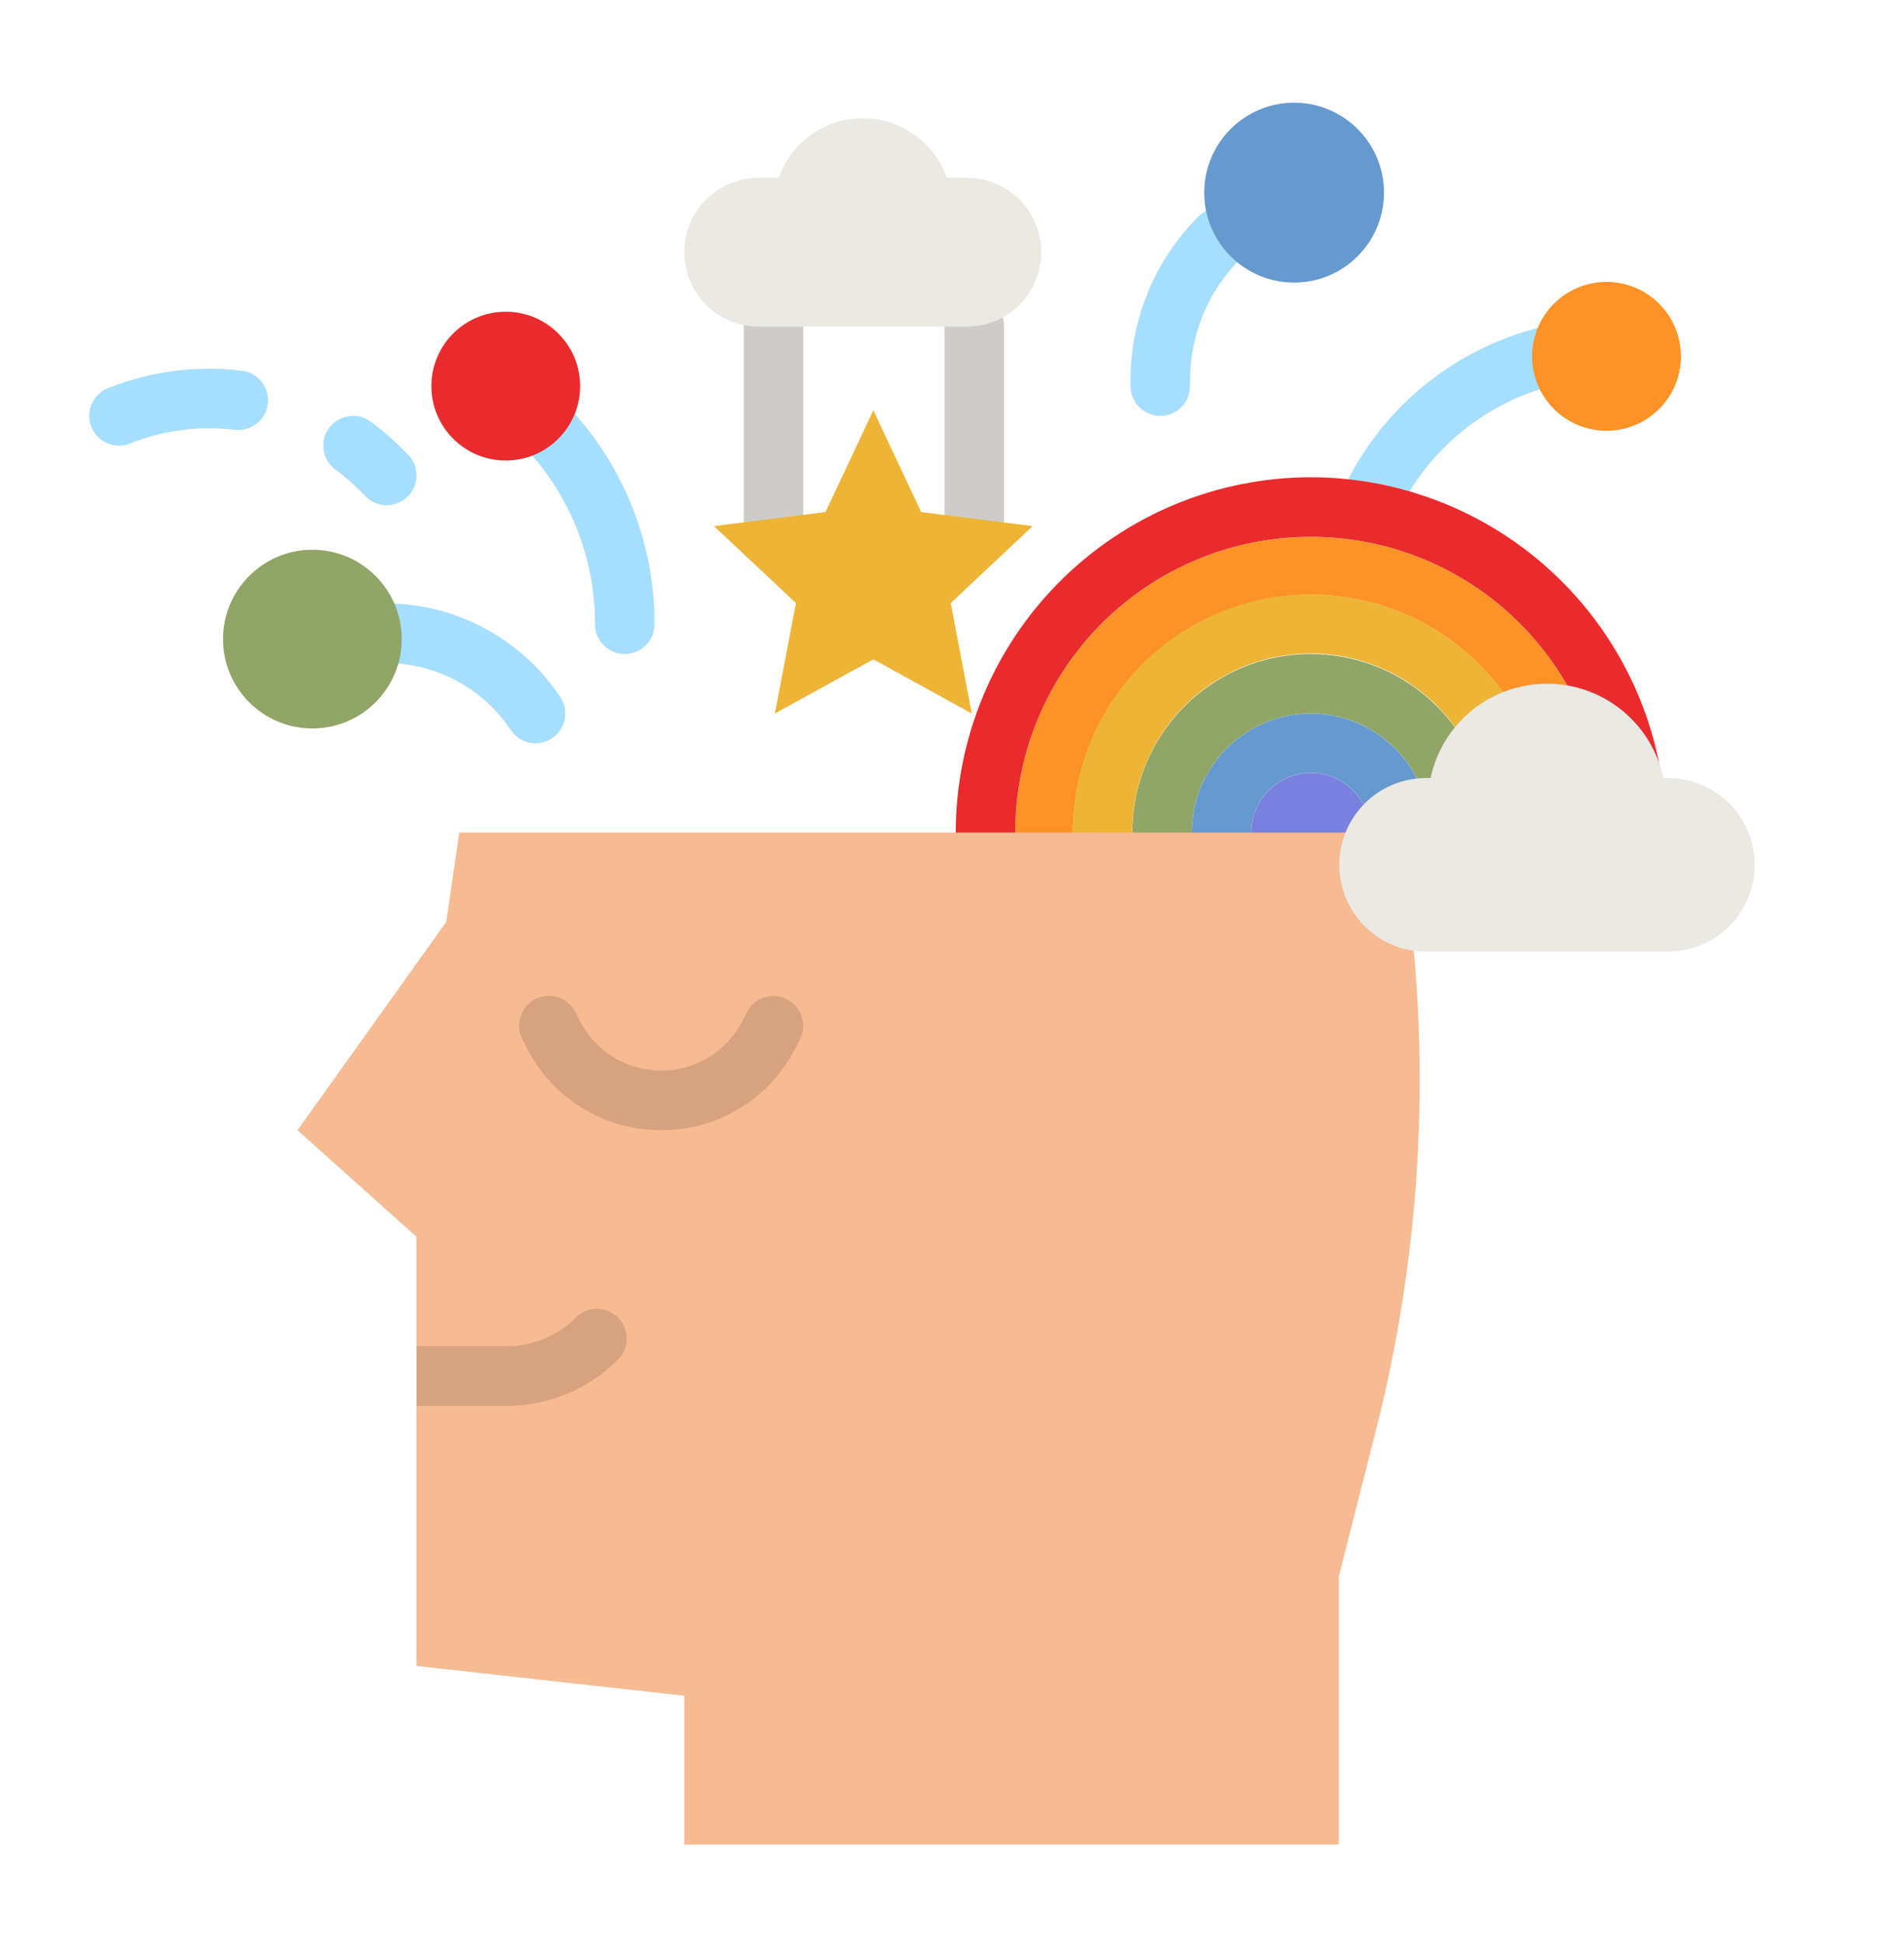 <svg width="50" height="51" viewBox="0 0 50 51" fill="none" xmlns="http://www.w3.org/2000/svg">
<path d="M41.383 9.164C41.333 8.963 41.205 8.79 41.027 8.684C40.849 8.577 40.637 8.545 40.436 8.596C39.346 8.867 38.328 9.372 37.452 10.075C36.576 10.777 35.862 11.662 35.361 12.666L35.239 12.911C35.193 13.002 35.166 13.102 35.158 13.204C35.151 13.307 35.164 13.41 35.196 13.507C35.229 13.604 35.28 13.694 35.347 13.772C35.414 13.849 35.496 13.913 35.588 13.959C35.68 14.005 35.78 14.032 35.882 14.039C35.984 14.047 36.087 14.034 36.184 14.001C36.282 13.969 36.372 13.918 36.449 13.85C36.527 13.783 36.59 13.701 36.636 13.61L36.758 13.365C37.159 12.562 37.729 11.855 38.43 11.294C39.13 10.732 39.943 10.329 40.814 10.111C41.015 10.061 41.188 9.933 41.295 9.755C41.401 9.578 41.433 9.365 41.383 9.164Z" fill="#A6DEFF"/>
<path d="M31.479 5.676C30.909 6.243 30.457 6.917 30.15 7.659C29.843 8.401 29.685 9.197 29.688 10.001V10.135C29.688 10.342 29.77 10.541 29.916 10.687C30.063 10.834 30.262 10.916 30.469 10.916C30.676 10.916 30.875 10.834 31.021 10.687C31.168 10.541 31.25 10.342 31.25 10.135V10.001C31.248 9.402 31.366 8.81 31.594 8.257C31.823 7.704 32.16 7.203 32.584 6.781C32.656 6.708 32.714 6.622 32.753 6.527C32.792 6.433 32.813 6.331 32.813 6.228C32.813 6.126 32.792 6.024 32.753 5.929C32.714 5.835 32.656 5.749 32.584 5.676C32.511 5.603 32.425 5.546 32.33 5.507C32.236 5.467 32.134 5.447 32.031 5.447C31.929 5.447 31.827 5.467 31.732 5.507C31.637 5.546 31.551 5.603 31.479 5.676Z" fill="#A6DEFF"/>
<path d="M42.188 11.307C43.266 11.307 44.141 10.432 44.141 9.354C44.141 8.275 43.266 7.4 42.188 7.4C41.109 7.4 40.234 8.275 40.234 9.354C40.234 10.432 41.109 11.307 42.188 11.307Z" fill="#FD9226"/>
<path d="M28.174 21.854C28.175 20.273 28.775 18.753 29.853 17.597C30.93 16.442 32.406 15.737 33.982 15.625C35.558 15.514 37.118 16.003 38.348 16.995C39.577 17.987 40.386 19.408 40.61 20.972L42.078 20.565C41.755 18.645 40.722 16.917 39.184 15.723C37.647 14.529 35.717 13.957 33.777 14.119C31.837 14.281 30.029 15.166 28.711 16.599C27.392 18.031 26.661 19.907 26.661 21.854C26.661 22.116 26.674 22.375 26.7 22.631H28.224C28.191 22.373 28.174 22.114 28.174 21.854Z" fill="#FD9226"/>
<path d="M34.424 17.166C33.742 17.165 33.069 17.314 32.45 17.6C31.832 17.887 31.284 18.305 30.844 18.825C30.404 19.346 30.082 19.956 29.902 20.613C29.723 21.271 29.688 21.959 29.802 22.631H31.397C31.287 22.203 31.268 21.756 31.344 21.321C31.419 20.885 31.586 20.47 31.833 20.104C32.081 19.737 32.403 19.427 32.779 19.195C33.155 18.962 33.576 18.812 34.015 18.754C34.453 18.696 34.899 18.732 35.322 18.859C35.746 18.986 36.137 19.202 36.471 19.492C36.805 19.782 37.074 20.139 37.26 20.541C37.445 20.942 37.544 21.378 37.548 21.82L39.089 21.393C38.973 20.236 38.432 19.163 37.57 18.382C36.708 17.601 35.587 17.168 34.424 17.166Z" fill="#91A666"/>
<path d="M35.928 22.269C35.998 22.021 36.004 21.759 35.948 21.508C35.892 21.256 35.774 21.023 35.606 20.828C35.437 20.633 35.223 20.483 34.983 20.39C34.742 20.298 34.482 20.267 34.227 20.299C33.971 20.332 33.727 20.427 33.517 20.576C33.308 20.726 33.138 20.924 33.023 21.155C32.909 21.386 32.853 21.642 32.862 21.899C32.87 22.157 32.942 22.408 33.071 22.631H34.62L35.928 22.269Z" fill="#7A80DD"/>
<path d="M34.424 18.729C33.947 18.729 33.477 18.838 33.049 19.047C32.621 19.257 32.246 19.562 31.954 19.939C31.662 20.315 31.46 20.754 31.363 21.22C31.267 21.687 31.278 22.17 31.396 22.631H33.07C32.941 22.408 32.869 22.157 32.86 21.899C32.852 21.641 32.907 21.385 33.022 21.154C33.136 20.923 33.306 20.724 33.516 20.574C33.726 20.425 33.97 20.329 34.226 20.297C34.482 20.264 34.742 20.296 34.983 20.388C35.223 20.48 35.438 20.631 35.606 20.826C35.775 21.021 35.892 21.255 35.948 21.507C36.005 21.759 35.998 22.021 35.928 22.269L36.759 22.039L37.547 21.82C37.538 20.998 37.205 20.212 36.62 19.633C36.035 19.055 35.246 18.73 34.424 18.729Z" fill="#6699CE"/>
<path d="M34.423 15.603C33.536 15.602 32.66 15.789 31.851 16.153C31.042 16.517 30.32 17.05 29.734 17.715C29.147 18.38 28.709 19.163 28.448 20.01C28.188 20.858 28.111 21.752 28.224 22.631H29.802C29.695 22.01 29.715 21.374 29.86 20.761C30.006 20.148 30.273 19.57 30.646 19.062C31.02 18.555 31.492 18.128 32.034 17.807C32.576 17.486 33.178 17.277 33.803 17.194C34.427 17.111 35.062 17.154 35.67 17.322C36.277 17.49 36.844 17.778 37.338 18.17C37.831 18.562 38.24 19.05 38.541 19.604C38.842 20.157 39.028 20.766 39.088 21.393L39.85 21.182L40.61 20.972C40.396 19.483 39.653 18.121 38.517 17.135C37.381 16.149 35.928 15.605 34.423 15.603Z" fill="#EEB436"/>
<path d="M34.424 12.527C31.951 12.53 29.581 13.514 27.832 15.262C26.084 17.01 25.1 19.381 25.098 21.854C25.098 22.116 25.109 22.375 25.13 22.631H26.699C26.674 22.375 26.66 22.116 26.66 21.854C26.66 19.907 27.391 18.03 28.709 16.597C30.028 15.164 31.836 14.279 33.776 14.117C35.717 13.955 37.647 14.528 39.185 15.722C40.722 16.916 41.755 18.645 42.078 20.565L42.837 20.355L43.592 20.146C43.191 18.007 42.055 16.075 40.381 14.684C38.707 13.293 36.6 12.53 34.424 12.527Z" fill="#EA2B2D"/>
<path d="M20.312 7.791C20.105 7.791 19.907 7.873 19.76 8.02C19.614 8.166 19.531 8.365 19.531 8.572V14.041C19.531 14.473 19.881 14.041 20.312 14.041C20.744 14.041 21.094 14.473 21.094 14.041V8.572C21.094 8.365 21.011 8.166 20.865 8.02C20.718 7.873 20.52 7.791 20.312 7.791Z" fill="#CDCCC8"/>
<path d="M25.586 7.791C25.379 7.791 25.18 7.873 25.034 8.02C24.887 8.166 24.805 8.365 24.805 8.572V14.041C24.805 14.473 25.154 14.041 25.586 14.041C26.017 14.041 26.367 14.473 26.367 14.041V8.572C26.367 8.365 26.285 8.166 26.138 8.02C25.992 7.873 25.793 7.791 25.586 7.791Z" fill="#CDCCC8"/>
<path d="M25.391 4.666H24.865C24.704 4.209 24.405 3.813 24.009 3.534C23.613 3.254 23.141 3.103 22.656 3.103C22.172 3.103 21.699 3.254 21.303 3.534C20.908 3.813 20.609 4.209 20.447 4.666H19.922C19.404 4.666 18.907 4.872 18.541 5.238C18.174 5.604 17.969 6.101 17.969 6.619C17.969 7.137 18.174 7.634 18.541 8C18.907 8.366 19.404 8.572 19.922 8.572H25.391C25.909 8.572 26.405 8.366 26.772 8C27.138 7.634 27.344 7.137 27.344 6.619C27.344 6.101 27.138 5.604 26.772 5.238C26.405 4.872 25.909 4.666 25.391 4.666Z" fill="#EAE9E4"/>
<path d="M36.719 21.854H12.061L11.719 24.197L7.812 29.666L10.938 32.463V43.728L17.969 44.51V48.416H35.156V41.385L36.129 37.561C37.377 32.654 37.615 27.544 36.827 22.542L36.719 21.854Z" fill="#F6BB92"/>
<path d="M17.364 29.666C16.627 29.668 15.905 29.465 15.279 29.077C14.652 28.69 14.147 28.136 13.82 27.476L13.716 27.268C13.624 27.083 13.608 26.869 13.674 26.672C13.739 26.475 13.88 26.313 14.066 26.22C14.251 26.128 14.466 26.112 14.662 26.178C14.859 26.243 15.021 26.384 15.114 26.57L15.217 26.777C15.417 27.176 15.723 27.511 16.102 27.745C16.481 27.979 16.918 28.103 17.364 28.103C17.809 28.103 18.246 27.979 18.625 27.745C19.004 27.511 19.31 27.176 19.51 26.777L19.613 26.57C19.707 26.386 19.869 26.247 20.065 26.182C20.261 26.118 20.474 26.133 20.659 26.226C20.843 26.318 20.984 26.479 21.05 26.674C21.116 26.87 21.102 27.083 21.011 27.268L20.907 27.476C20.58 28.136 20.075 28.69 19.448 29.077C18.822 29.465 18.1 29.668 17.364 29.666Z" fill="#D6A27F"/>
<path d="M10.938 35.336H13.303C13.641 35.337 13.976 35.271 14.288 35.142C14.601 35.012 14.884 34.822 15.123 34.582C15.27 34.436 15.468 34.353 15.675 34.353C15.883 34.353 16.081 34.436 16.228 34.582C16.374 34.729 16.457 34.927 16.457 35.135C16.457 35.342 16.374 35.541 16.228 35.687C15.845 36.072 15.389 36.378 14.887 36.586C14.384 36.794 13.846 36.9 13.303 36.899H10.938V35.336Z" fill="#D6A27F"/>
<path d="M16.406 17.166C16.199 17.166 16 17.084 15.854 16.937C15.707 16.791 15.625 16.592 15.625 16.385C15.627 15.496 15.454 14.616 15.114 13.795C14.774 12.974 14.274 12.229 13.644 11.602L13.51 11.468C13.364 11.322 13.281 11.123 13.281 10.916C13.281 10.709 13.364 10.51 13.51 10.364C13.657 10.217 13.855 10.135 14.062 10.135C14.27 10.135 14.468 10.217 14.615 10.364L14.749 10.498C15.524 11.269 16.139 12.186 16.558 13.197C16.977 14.207 17.191 15.291 17.188 16.385C17.188 16.592 17.105 16.791 16.959 16.937C16.812 17.084 16.613 17.166 16.406 17.166Z" fill="#A6DEFF"/>
<path d="M14.063 19.51C13.934 19.51 13.808 19.478 13.694 19.418C13.581 19.357 13.484 19.269 13.412 19.162C13.018 18.57 12.471 18.095 11.829 17.788C11.187 17.481 10.474 17.353 9.766 17.418L8.274 17.553C8.172 17.563 8.068 17.553 7.97 17.522C7.872 17.492 7.78 17.443 7.701 17.377C7.622 17.311 7.556 17.231 7.508 17.14C7.46 17.049 7.431 16.949 7.422 16.846C7.412 16.744 7.423 16.641 7.454 16.543C7.485 16.444 7.535 16.353 7.601 16.274C7.667 16.195 7.748 16.13 7.839 16.083C7.93 16.035 8.03 16.006 8.132 15.997L9.624 15.862C10.613 15.771 11.608 15.95 12.503 16.378C13.399 16.806 14.162 17.469 14.713 18.295C14.791 18.413 14.836 18.549 14.843 18.691C14.85 18.832 14.818 18.972 14.752 19.097C14.685 19.221 14.586 19.326 14.464 19.398C14.343 19.471 14.205 19.51 14.063 19.51Z" fill="#A6DEFF"/>
<path d="M13.281 12.088C14.36 12.088 15.234 11.213 15.234 10.135C15.234 9.056 14.36 8.182 13.281 8.182C12.203 8.182 11.328 9.056 11.328 10.135C11.328 11.213 12.203 12.088 13.281 12.088Z" fill="#EA2B2D"/>
<path d="M8.203 19.121C9.499 19.121 10.549 18.071 10.549 16.775C10.549 15.48 9.499 14.43 8.203 14.43C6.908 14.43 5.857 15.48 5.857 16.775C5.857 18.071 6.908 19.121 8.203 19.121Z" fill="#91A666"/>
<path d="M33.984 7.417C35.288 7.417 36.344 6.36 36.344 5.057C36.344 3.753 35.288 2.696 33.984 2.696C32.681 2.696 31.624 3.753 31.624 5.057C31.624 6.36 32.681 7.417 33.984 7.417Z" fill="#6699CE"/>
<path d="M3.125 11.697C2.943 11.697 2.767 11.634 2.627 11.519C2.487 11.403 2.391 11.242 2.357 11.064C2.323 10.886 2.351 10.701 2.439 10.541C2.526 10.382 2.666 10.258 2.834 10.19C3.947 9.746 5.153 9.588 6.342 9.729C6.445 9.74 6.544 9.771 6.635 9.821C6.725 9.871 6.805 9.938 6.869 10.019C6.933 10.1 6.981 10.193 7.009 10.292C7.037 10.392 7.045 10.495 7.033 10.598C7.02 10.7 6.988 10.8 6.937 10.889C6.886 10.979 6.818 11.058 6.737 11.122C6.655 11.185 6.562 11.232 6.463 11.259C6.363 11.286 6.259 11.293 6.157 11.28C5.227 11.17 4.284 11.294 3.414 11.641C3.322 11.678 3.224 11.697 3.125 11.697Z" fill="#A6DEFF"/>
<path d="M10.156 13.26C10.053 13.26 9.952 13.24 9.857 13.2C9.762 13.161 9.676 13.104 9.603 13.031L9.453 12.881C9.253 12.68 9.037 12.495 8.809 12.327C8.642 12.204 8.53 12.02 8.499 11.815C8.467 11.611 8.519 11.402 8.641 11.235C8.764 11.067 8.948 10.956 9.153 10.925C9.358 10.893 9.567 10.944 9.734 11.067C10.026 11.282 10.302 11.519 10.559 11.775L10.709 11.926C10.818 12.035 10.893 12.174 10.923 12.326C10.953 12.477 10.938 12.635 10.878 12.777C10.819 12.92 10.719 13.042 10.59 13.128C10.462 13.214 10.31 13.26 10.156 13.26Z" fill="#A6DEFF"/>
<path d="M22.934 10.771L24.19 13.441L27.117 13.81L24.966 15.83L25.519 18.728L22.934 17.306L20.348 18.728L20.902 15.83L18.75 13.81L21.678 13.441L22.934 10.771Z" fill="#EEB436"/>
<path d="M43.815 20.421H43.681C43.532 19.721 43.148 19.093 42.591 18.642C42.035 18.192 41.341 17.946 40.625 17.946C39.909 17.946 39.215 18.192 38.658 18.642C38.102 19.093 37.717 19.721 37.568 20.421H37.435C36.833 20.425 36.257 20.667 35.833 21.094C35.409 21.521 35.171 22.098 35.171 22.7C35.171 23.302 35.409 23.879 35.833 24.306C36.257 24.733 36.833 24.974 37.435 24.978H43.815C44.417 24.974 44.992 24.733 45.417 24.306C45.841 23.879 46.079 23.302 46.079 22.7C46.079 22.098 45.841 21.521 45.417 21.094C44.992 20.667 44.417 20.425 43.815 20.421Z" fill="#EAE9E4"/>
</svg>
